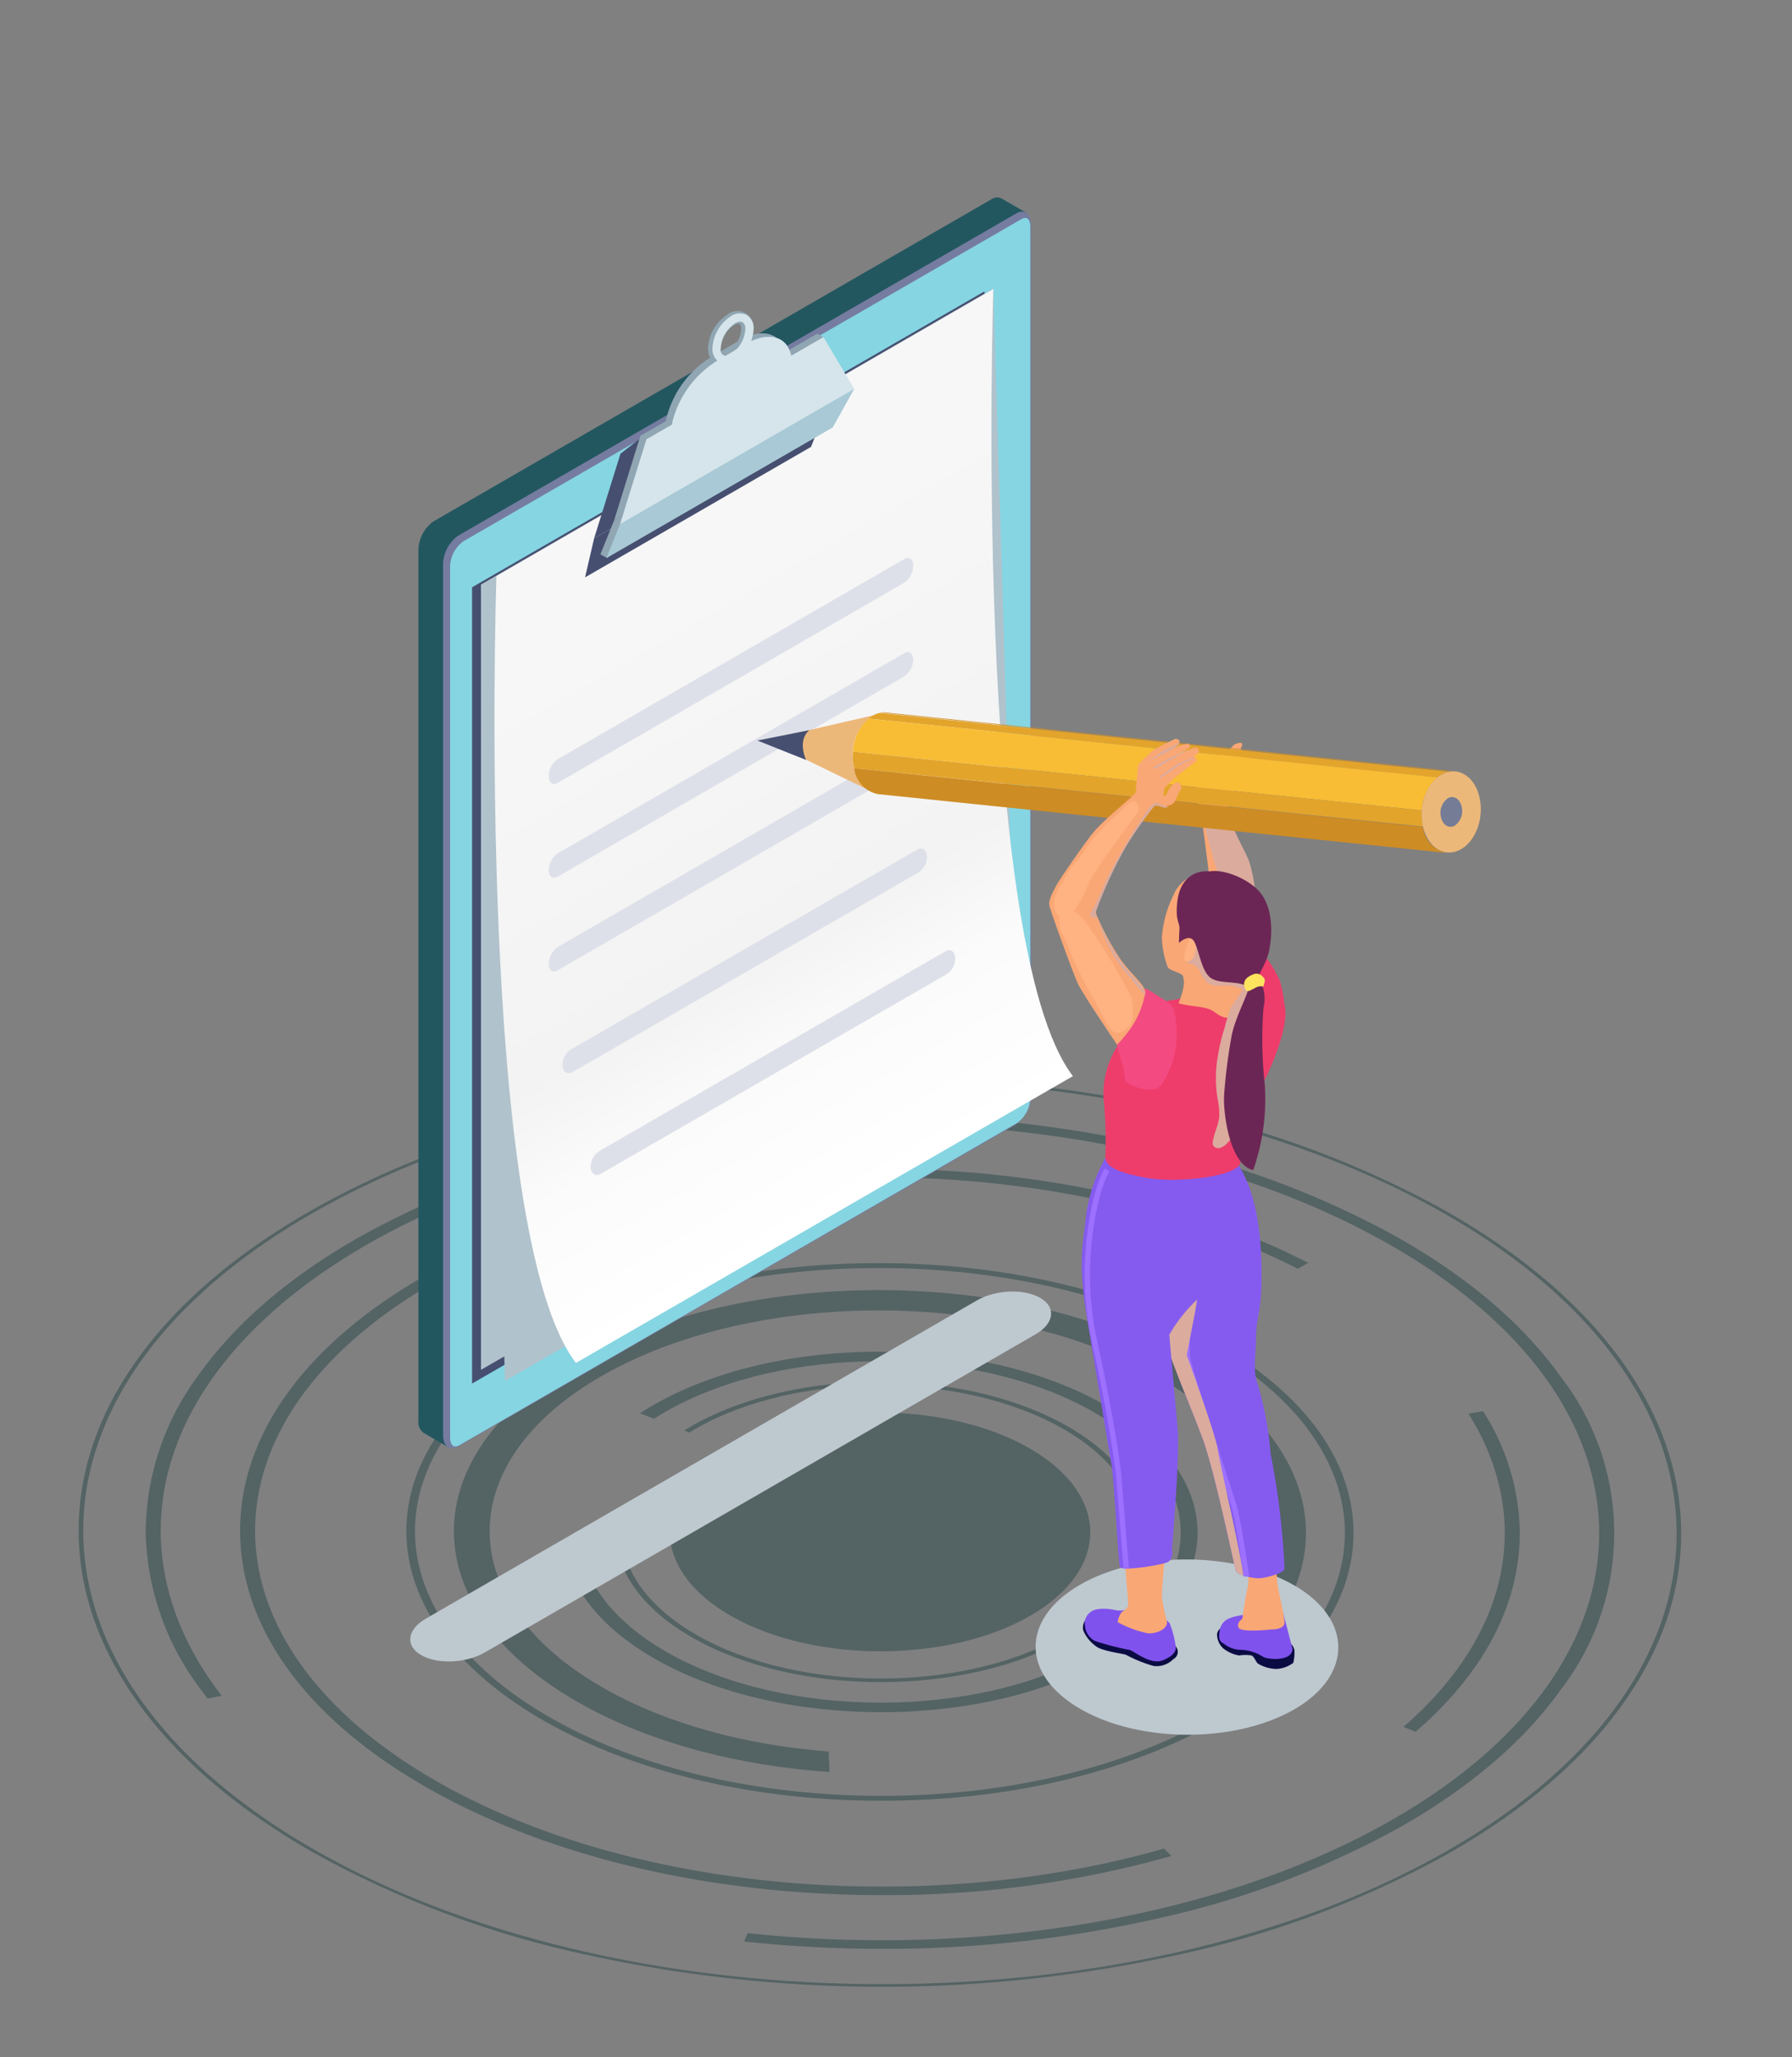 <?xml version="1.0" encoding="UTF-8"?> <svg xmlns="http://www.w3.org/2000/svg" xmlns:xlink="http://www.w3.org/1999/xlink" id="Layer_1" data-name="Layer 1" viewBox="0 0 217 249.03"><rect x="0" y="0" width="217" height="249.03" fill="#808080" stroke="none"/> <defs> <style>.cls-1{opacity:0.4;}.cls-2{fill:#12363a;}.cls-3{fill:#235760;}.cls-4{fill:#757ca0;}.cls-5{fill:#86d5e2;}.cls-6{fill:#464f70;}.cls-7{fill:#b0c2cc;}.cls-8{fill:url(#linear-gradient);}.cls-9{fill:#dee0e9;}.cls-10{fill:#90a6b3;}.cls-11{fill:#d5e5eb;}.cls-12{fill:#a8c9d5;}.cls-13{fill:#bec8cf;}.cls-14{fill:#0a0b43;}.cls-15{fill:#8052ed;}.cls-16{fill:#f9a775;}.cls-17{fill:#855bef;}.cls-18{fill:#9d70ff;}.cls-19{fill:#dbab9e;}.cls-20{fill:#ee3d6b;}.cls-21{fill:#ecb87a;}.cls-22{fill:#ce8c24;}.cls-23{fill:#e3a42c;}.cls-24{fill:#f8bd35;}.cls-25{fill:#757c95;}.cls-26{fill:#f34a81;}.cls-27{fill:#ffb282;}.cls-28{fill:#6c2655;}.cls-29{fill:#fde45f;}</style> <linearGradient id="linear-gradient" x1="116.803" y1="114.144" x2="73.134" y2="189.777" gradientTransform="matrix(1, 0, 0, -1, 0, 252)" gradientUnits="userSpaceOnUse"> <stop offset="0" stop-color="#fff"></stop> <stop offset="0.21" stop-color="#fbfbfb"></stop> <stop offset="0.36" stop-color="#f3f3f3"></stop> <stop offset="0.87" stop-color="#f7f7f7"></stop> </linearGradient> </defs> <g id="Layer_1-2" data-name="Layer 1"> <g id="Circle_Landing" data-name="Circle Landing" class="cls-1"> <path class="cls-2" d="M124.5,175.246c-9.974-5.642-26.1-5.642-36,0l-.138.08c-6.38,3.687-8.552,8.841-6.532,13.536,1.073,2.5,3.336,4.869,6.784,6.82,9.976,5.643,26.1,5.642,36.012,0s9.855-14.792-.121-20.435Z"></path> <path class="cls-2" d="M129.144,172.6c-12.538-7.093-32.869-7.092-45.325,0q-.5.285-.976.579l.637.248q.426-.264.88-.521c12.157-6.922,32.009-6.922,44.246,0s12.305,18.189.147,25.112-32.012,6.924-44.252,0c-4.49-2.54-7.343-5.664-8.551-8.945l-.77.027c1.227,3.384,4.157,6.607,8.783,9.224,12.539,7.093,32.874,7.093,45.332,0s12.388-18.631-.151-25.724Z"></path> <path class="cls-2" d="M133.67,170.024c-15.047-8.512-39.458-8.512-54.408,0q-.921.525-1.766,1.076l1.7.659q.729-.468,1.516-.917c14.159-8.062,37.277-8.062,51.528,0s14.329,21.182.171,29.244-37.28,8.063-51.534,0c-5.415-3.063-8.781-6.855-10.1-10.824l-2.047.074c1.361,4.24,4.931,8.3,10.711,11.567,15.051,8.514,39.462,8.514,54.415,0s14.87-22.365-.181-30.879Z"></path> <path class="cls-2" d="M142.932,164.751c-20.189-11.421-52.934-11.42-72.992,0s-19.955,30.006.234,41.426c8.5,4.806,19.217,7.59,30.278,8.35l-.107-2.482c-9.914-.756-19.493-3.291-27.12-7.6-18.495-10.462-18.593-27.488-.215-37.952s48.376-10.462,66.872,0c11.983,6.778,16.246,16.309,12.767,25.026l4.1.84c4.008-9.592-.607-20.13-13.818-27.6Z"></path> <path class="cls-2" d="M66.856,208.068C44.822,195.6,44.7,175.325,66.594,162.861s57.628-12.465,79.662,0,22.149,32.744.258,45.208-57.624,12.464-79.658,0Zm80.117-45.616c-10.867-6.147-25.287-9.533-40.605-9.533s-29.7,3.386-40.495,9.533-16.715,14.32-16.664,23.012,6.061,16.867,16.928,23.014,25.289,9.531,40.606,9.531,29.7-3.385,40.494-9.532,16.714-14.32,16.665-23.013-6.062-16.865-16.929-23.012Z"></path> <path class="cls-2" d="M179.583,170.844l-1.754.3c7.81,12.474,5.193,26.586-7.874,37.919l1.466.593c8.255-7.117,12.661-15.458,12.61-24.189a27.692,27.692,0,0,0-4.448-14.619Zm-21.171-17.953c-14.32-7.365-32.683-11.4-52.11-11.4-20.694,0-40.125,4.573-54.71,12.878S29.01,173.721,29.079,185.464s8.189,22.787,22.869,31.091,34.166,12.879,54.86,12.877a126.943,126.943,0,0,0,35.043-4.738l-.893-.9c-28.35,8.144-63.983,5.491-87.754-7.955-29.609-16.749-29.765-44-.347-60.751,28.524-16.241,74.538-16.735,104.3-1.481l1.258-.716Z"></path> <path class="cls-2" d="M169.222,149.782A109.816,109.816,0,0,0,139.745,138.7a153.373,153.373,0,0,0-66.917,0,108.6,108.6,0,0,0-29.35,11.084c-8.461,4.818-15,10.434-19.437,16.694a32.18,32.18,0,0,0-6.4,18.988,32.513,32.513,0,0,0,6.619,18.988q.425.589.872,1.17l1.719-.322c-14.028-18.105-8.086-40.011,17.892-54.8,33.861-19.28,89.141-19.28,123.224,0s34.264,50.652.4,69.932c-21.07,12-50.434,16.531-77.824,13.6l-.434,1.008a155.237,155.237,0,0,0,16.734.891,149.1,149.1,0,0,0,33.438-3.694,108.558,108.558,0,0,0,29.351-11.086c8.458-4.815,15-10.433,19.436-16.692a30.949,30.949,0,0,0-.22-37.977c-4.507-6.258-11.111-11.876-19.628-16.693Z"></path> <path class="cls-2" d="M174.936,146.529a119.756,119.756,0,0,0-32.165-12.095,157.579,157.579,0,0,0-20.76-3.307l.128.331c19.193,1.8,37.625,6.9,52.439,15.275,37.754,21.356,37.954,56.106.448,77.461s-98.742,21.357-136.5,0-37.951-56.1-.442-77.462a104.5,104.5,0,0,1,14.447-6.762l-.121-.315a105.514,105.514,0,0,0-14.687,6.873c-9.232,5.257-16.37,11.386-21.209,18.217-4.677,6.6-7.026,13.568-6.986,20.719s2.472,14.122,7.224,20.72c4.919,6.83,12.126,12.959,21.416,18.214a119.783,119.783,0,0,0,32.168,12.1,167.307,167.307,0,0,0,73.018,0,118.46,118.46,0,0,0,32.03-12.1c9.229-5.255,16.365-11.384,21.206-18.214,4.676-6.6,7.027-13.57,6.986-20.72s-2.471-14.122-7.224-20.719c-4.919-6.832-12.126-12.96-21.419-18.216Z"></path> </g> <path class="cls-3" d="M124.245,25.74l-3-1.73a1.189,1.189,0,0,0-1.18.11l-67.57,39a4.382,4.382,0,0,0-1.83,3.49V172a1.609,1.609,0,0,0,.64,1.48h0l3,1.73.2-3,65.61-37.81a4.382,4.382,0,0,0,1.83-3.5V27.73l.48.55Z"></path> <path class="cls-4" d="M123.045,136.12l-67.56,39c-1,.59-1.83,0-1.83-1.38V68.35a4.382,4.382,0,0,1,1.83-3.5l67.56-39c1-.58,1.83,0,1.83,1.38v105.4A4.35,4.35,0,0,1,123.045,136.12Z"></path> <path class="cls-5" d="M55.115,175.11c-.45,0-.61-.6-.61-1.11V68.6a3.9,3.9,0,0,1,1.61-3.07l67.57-39a1,1,0,0,1,.48-.15c.45,0,.6.59.6,1.1v105.4a3.88,3.88,0,0,1-1.58,3.06L55.565,175A1,1,0,0,1,55.115,175.11Z"></path> <polygon class="cls-6" points="119.215 131.68 57.165 167.5 57.165 71.1 119.215 35.27 119.215 131.68"></polygon> <polygon class="cls-7" points="120.285 130.02 58.245 165.84 58.245 70.78 120.285 34.95 120.285 130.02"></polygon> <polygon class="cls-7" points="123.205 131.36 61.155 167.18 58.245 70.78 120.285 34.95 123.205 131.36"></polygon> <path class="cls-8" d="M129.925,130.28,69.745,165c-12.06-15.68-9.71-93.1-9.63-95.26h0L120.285,35S117.7,114.35,129.925,130.28Z"></path> <path class="cls-9" d="M67.515,94.79l42-24.25a2.612,2.612,0,0,0,1.07-2.06h0c0-.79-.48-1.15-1.07-.81l-42,24.25a2.57,2.57,0,0,0-1.07,2h0C66.445,94.77,66.925,95.13,67.515,94.79Z"></path> <path class="cls-9" d="M67.515,106.14l42-24.26a2.57,2.57,0,0,0,1.07-2h0c0-.79-.48-1.16-1.07-.81l-42,24.25a2.57,2.57,0,0,0-1.07,2h0C66.445,106.11,66.925,106.48,67.515,106.14Z"></path> <path class="cls-9" d="M67.515,117.48l42-24.25a2.57,2.57,0,0,0,1.07-2h0c0-.79-.48-1.16-1.07-.82l-42,24.25a2.612,2.612,0,0,0-1.07,2.06h0C66.445,117.46,66.925,117.83,67.515,117.48Z"></path> <path class="cls-9" d="M69.325,129.79l41.93-24.19a2.251,2.251,0,0,0,1-2h0c-.06-.75-.58-1.09-1.18-.75l-41.96,24.21a2.251,2.251,0,0,0-1,2h0C68.205,129.8,68.735,130.13,69.325,129.79Z"></path> <path class="cls-9" d="M72.735,142.12l41.93-24.2a2.241,2.241,0,0,0,1-2h0c-.06-.76-.58-1.09-1.18-.75l-41.96,24.21a2.279,2.279,0,0,0-1,2h0C71.615,142.13,72.115,142.46,72.735,142.12Z"></path> <polygon class="cls-6" points="71.945 65.17 100.265 48.82 98.215 54.1 70.845 69.9 71.945 65.17"></polygon> <polygon class="cls-6" points="95.555 42.73 91.655 44.99 77.205 53.32 75.135 54.93 71.945 65.17 100.265 48.82 95.555 42.73"></polygon> <polygon class="cls-10" points="74.365 63 102.675 46.65 100.075 51.31 73.455 67.54 72.705 67.11 74.365 63"></polygon> <path class="cls-10" d="M95.115,42.65,80.625,51l.13-.56a12.108,12.108,0,0,1,5.36-7.21l3.39-2c2.54-1.46,4.76-1.06,5.4,1Z"></path> <path class="cls-10" d="M87.625,44.29a1.714,1.714,0,0,1-.89-.23,2.13,2.13,0,0,1-1-1.92,5.13,5.13,0,0,1,2.38-4.07,1.93,1.93,0,0,1,3.11,1.77,5.13,5.13,0,0,1-2.36,4.08A2.555,2.555,0,0,1,87.625,44.29Zm1.79-5.11a1.1,1.1,0,0,0-.52.18,3.669,3.669,0,0,0-1.62,2.78c0,.38.11.57.21.63s.33.06.66-.14a3.691,3.691,0,0,0,1.62-2.79c0-.37-.11-.57-.21-.63A.423.423,0,0,0,89.415,39.18Z"></path> <path class="cls-11" d="M87.875,44.05a1.549,1.549,0,0,1-.77-.2,1.87,1.87,0,0,1-.83-1.71,4.869,4.869,0,0,1,2.24-3.86,1.88,1.88,0,0,1,1.91-.14,1.858,1.858,0,0,1,.83,1.7,4.891,4.891,0,0,1-2.24,3.87A2.379,2.379,0,0,1,87.875,44.05Zm1.78-5.12a1.328,1.328,0,0,0-.64.21,3.889,3.889,0,0,0-1.74,3,.732.732,0,0,0,1.24.71,3.889,3.889,0,0,0,1.74-3,.941.941,0,0,0-.33-.84A.538.538,0,0,0,89.655,38.93Z"></path> <polygon class="cls-10" points="98.975 40.39 95.065 42.65 80.625 50.99 77.545 52.76 74.365 63 102.675 46.65 99.715 40.83 98.975 40.39"></polygon> <polygon class="cls-12" points="75.105 63.43 103.425 47.08 100.825 51.74 73.455 67.54 75.105 63.43"></polygon> <path class="cls-11" d="M95.815,43.08l-14.44,8.34.12-.56a12.17,12.17,0,0,1,5.4-7.2l3.39-2c2.54-1.46,4.76-1.06,5.4,1Z"></path> <polygon class="cls-11" points="99.715 40.83 95.815 43.08 81.365 51.42 78.295 53.19 75.105 63.43 103.425 47.08 99.715 40.83"></polygon> <polygon class="cls-12" points="75.105 63.43 103.425 47.08 100.825 51.74 73.455 67.54 75.105 63.43"></polygon> <path class="cls-11" d="M95.815,43.08l-14.44,8.34.12-.56a12.17,12.17,0,0,1,5.4-7.2l3.39-2c2.54-1.46,4.76-1.06,5.4,1Z"></path> <polygon class="cls-11" points="99.715 40.83 95.815 43.08 81.365 51.42 78.295 53.19 75.105 63.43 103.425 47.08 99.715 40.83"></polygon> <path class="cls-13" d="M51.015,200.38h0c-2-1.13-1.71-3.12.55-4.42l66.72-38.52c2.26-1.31,5.71-1.45,7.66-.32h0c2,1.13,1.71,3.12-.55,4.42l-66.72,38.53C56.415,201.37,52.965,201.51,51.015,200.38Z"></path> <path class="cls-13" d="M156.735,206.94c-7.14,4.12-18.74,4.1-25.92-.05s-7.22-10.84-.09-15,18.75-4.1,25.93,0S163.865,202.82,156.735,206.94Z"></path> <path class="cls-14" d="M156.035,198.79a1.471,1.471,0,0,1,.71,1,5.084,5.084,0,0,1-.14,1.52,3.7,3.7,0,0,1-2,.74,4.556,4.556,0,0,1-2.25-.63c-.32-.25-.43-.82-.8-1a4.385,4.385,0,0,0-1.49,0,4.207,4.207,0,0,1-1.94-.86,2.344,2.344,0,0,1-.75-1.67c0-.66.93-1.13.93-1.13Z"></path> <path class="cls-15" d="M151.585,195.51a6.36,6.36,0,0,0-2.71.41,1.858,1.858,0,0,0-1.18,1.48c-.06.67-.24,1.21.52,1.6a3.4,3.4,0,0,0,2.17.74,5.376,5.376,0,0,1,2.63.88c.47.25,3.43.61,3.5-1-.7-2.75-1.09-4.13-1.13-4.34S151.585,195.51,151.585,195.51Z"></path> <path class="cls-16" d="M150.775,188.76a7.084,7.084,0,0,1,.31,3.45c-.25.89-.65,3.78-.65,3.78s-.73.43-.45,1.06,3.95.22,3.95.22,1.69.07,1.61-.92-.64-3.35-.79-4.18-.27-3.48-.3-3.82S150.775,188.76,150.775,188.76Z"></path> <path class="cls-17" d="M155.545,189.89c0,.58-2.47,1.23-3.26,1.18a6.6,6.6,0,0,1-1.72-.34,1.815,1.815,0,0,1-.87-.47c-.21-.4-2.51-11.88-4.08-16.14s-4.89-11.7-5.17-14.47c-.08-.76-.24-2.21-.42-4-.47-4.53-1-11-.26-12.68,1-2.25,8.86-3.72,8.86-3.72,1.69,1.9,3.66,5.08,4.05,12.08s-.54,7.9-.57,10.33-.32,3.88,0,5.31a39.2,39.2,0,0,1,1.75,9A91.648,91.648,0,0,1,155.545,189.89Z"></path> <path class="cls-18" d="M150.625,190.89c0-.07-1-7-1.59-8.78,0-.17-5.38-16.27-5.58-17.78a64.978,64.978,0,0,1,.4-8.93l.64.12a65.447,65.447,0,0,0-.4,8.73c.16,1.22,4.42,14.26,5.55,17.65.61,1.84,1.58,8.61,1.62,8.9Z"></path> <path class="cls-19" d="M150.565,190.73a1.815,1.815,0,0,1-.87-.47c-.21-.4-2.51-11.88-4.08-16.14s-4.89-11.7-5.17-14.47c-.08-.76-.24-2.21-.42-4a41.247,41.247,0,0,1,5.68-3.47c.1.16-1,6.72-1,6.72l-1,5.16s3.5,9.58,3.76,11.41S150.115,187.34,150.565,190.73Z"></path> <path class="cls-14" d="M141.825,199a1,1,0,0,1,.25,1.87,2.849,2.849,0,0,1-2.38.82,16.824,16.824,0,0,1-3.36-1.36c-.46-.15-2.87-.45-3.58-1a4.543,4.543,0,0,1-1.58-1.94,1.529,1.529,0,0,1,.57-1.57C132.165,195.49,141.825,199,141.825,199Z"></path> <path class="cls-15" d="M136.535,194.83a2.762,2.762,0,0,1-1.51.09c-.75-.18-2.36-.32-3,.27a1.62,1.62,0,0,0-.65,1.59,2.289,2.289,0,0,0,1.21,1.88,33.249,33.249,0,0,0,4.26,1.1c.54.2,2.53,1.83,3.95,1.25s1.69-1.22,1.56-1.75a10.747,10.747,0,0,0-.74-2.78,6.419,6.419,0,0,0-1.57-1.12Z"></path> <path class="cls-16" d="M136.115,188s.5,5.67.5,6.21-.5.72-.82,1a2.577,2.577,0,0,0-.45,1.18,13.462,13.462,0,0,0,3.68,1.35c1.23.05,2.35-.63,2.29-1.35a27.982,27.982,0,0,1-.61-3c-.02-1.08.34-4.61.34-5.2S136.115,188,136.115,188Z"></path> <path class="cls-17" d="M134.115,139.73a19.936,19.936,0,0,0-2.58,7.26c-.32,3.45-1.12,5.42.17,13.06s2.65,16,2.9,17.33.83,11.72,1,12.3,4.88-.18,5.74-.54.57-1.68.57-1.68,1-11.3.68-14.68-1-11.19-1-11.19a18.364,18.364,0,0,1,4.27-5.05c2.55-1.94.58-12.45-.86-14.17S134.115,139.73,134.115,139.73Z"></path> <path class="cls-18" d="M136.055,189.91s-.59-7.45-.88-10.89-1.84-11.61-2.79-15.81a38.634,38.634,0,0,1-.69-14.1c.72-5.5,2-7.56,2.1-7.65l.54.36s-1.3,2.05-2,7.37a38,38,0,0,0,.68,13.87c.95,4.23,2.52,12.52,2.8,15.9s.88,10.9.88,10.9Z"></path> <path class="cls-20" d="M142.935,120.88a7.732,7.732,0,0,1-1.35.24c-.73,0-5.35,4.08-6.21,5.43a10.75,10.75,0,0,0-1.75,6.27,54.839,54.839,0,0,1,.24,6.83c-.14,1.32.62,2.13,4.76,2.91s11.89-.22,11.57-2,2.2-8.41,2.91-9.75,3.11-6.7,2.44-9.12-1.8-2.59-3.16-2.9-6.42,1.26-6.42,1.26Z"></path> <path class="cls-20" d="M152.665,115.14a13.583,13.583,0,0,1,2.32,3.6,17.2,17.2,0,0,1,.56,2.94s-2.44,1.56-3.6.35a16.42,16.42,0,0,1-2.21-3.29s-.16-2.57.81-2.92S152.665,115.14,152.665,115.14Z"></path> <path class="cls-16" d="M152.015,108.25c.06.48.1,1,.15,1.54,0,.75-.48,1.12-1.22,1.22a3.68,3.68,0,0,1-1.23,0c-1.42-.24-2.93-1.07-3-2-.11-1.84-1.24-10.93-1.51-11.52a4.776,4.776,0,0,1-.22-2.37c.12-.91,3-3.71,3-3.71l.94-.71.53-.56s.63-.3.88-.18-.13.74-.13.74a4.238,4.238,0,0,1,.43.35c.23.22.44.46.44.46a1.639,1.639,0,0,1,.65.58c.15.33.46,1.16.46,1.16a1.74,1.74,0,0,1-.42,1.14c-.33.38-2.22.89-2.94,2.13a2.08,2.08,0,0,0-.25,1.4c.35,2.32,2.23,5.25,2.67,6.57A18.272,18.272,0,0,1,152.015,108.25Z"></path> <path class="cls-19" d="M152.015,108.25c-.11.41-.28.79-.4,1.2a8.1,8.1,0,0,1-.3,1.06,1.306,1.306,0,0,1-.37.5.824.824,0,0,1-.41.2,1,1,0,0,1-.82-.24l-.09-.08a3.394,3.394,0,0,1-.51-.89,50.19,50.19,0,0,1-2.67-7.87c-.11-.4-.23-.8-.34-1.2a6.243,6.243,0,0,1-.14-.62,6.5,6.5,0,0,1-.07-1.08v-1.8c0-.39-.21-1.36,0-1.7s.81-.11,1.11-.09a2.889,2.889,0,0,1,1.45.33,1.487,1.487,0,0,1,.43.47,2.08,2.08,0,0,0-.25,1.4c.35,2.32,2.23,5.25,2.67,6.57A18.291,18.291,0,0,1,152.015,108.25Z"></path> <path class="cls-19" d="M144.555,91.65l.32-.25Z"></path> <path class="cls-19" d="M145.185,91.05q0,.03,0,.06a1.378,1.378,0,0,1-.17.18A2.123,2.123,0,0,0,145.185,91.05Z"></path> <path class="cls-21" d="M105.665,86.66l.1-.06-13.05,3,12.49,6.06a4.2,4.2,0,0,1-1.73-2.57,6.025,6.025,0,0,1-.19-1.2A5.7,5.7,0,0,1,105.665,86.66Z"></path> <path class="cls-6" d="M98.005,88.4c-1.5,1.25-.4,3.6-.4,3.6l-5.89-2.35Z"></path> <path class="cls-22" d="M107.355,86.27l68.89,7.12a2.387,2.387,0,0,0-.8,0l-68.89-7.12A2.387,2.387,0,0,1,107.355,86.27Z"></path> <path class="cls-23" d="M106.555,86.31l68.89,7.12a2.885,2.885,0,0,0-.89.35,3.387,3.387,0,0,0-.5.34L105.165,87a2.51,2.51,0,0,1,.5-.35,2.885,2.885,0,0,1,.89-.35Z"></path> <path class="cls-24" d="M105.165,87l68.89,7.11a5.871,5.871,0,0,0-1.88,4L103.285,91A5.779,5.779,0,0,1,105.165,87Z"></path> <path class="cls-23" d="M103.285,91l68.89,7.12a6.4,6.4,0,0,0,.16,1.95L103.445,93A6.409,6.409,0,0,1,103.285,91Z"></path> <path class="cls-22" d="M103.445,93l68.89,7.12v.14a3.611,3.611,0,0,0,2.88,3l-68.9-7.12a3.62,3.62,0,0,1-2.87-3Z"></path> <path class="cls-21" d="M179.115,96.35c.66,2.49-.32,5.39-2.19,6.46s-3.91-.07-4.57-2.57.32-5.39,2.19-6.46S178.465,93.85,179.115,96.35Z"></path> <path class="cls-25" d="M176.975,97.58a2.17,2.17,0,0,1-.79,2.36c-.69.4-1.43,0-1.67-.93a2.169,2.169,0,0,1,.8-2.36C176,96.25,176.735,96.67,176.975,97.58Z"></path> <path class="cls-26" d="M141.275,121.23s-2.08-1.33-2.49-1.54-3.87,5.49-3.6,6.55.54,2,.8,2.84.06,1.34.38,1.83,3.34,1.8,4.33.35a11,11,0,0,0,1.79-6.49C142.335,122.25,142.115,121.76,141.275,121.23Z"></path> <path class="cls-16" d="M145.185,91h0q0,.03,0,.06a1.378,1.378,0,0,1-.17.18h0l-.07.06-.32.25-.09.06a.641.641,0,0,1,.15.07h0c.16.1.38.29.09.54s-2.42,1.82-2.62,2l-1.18,1.22s-.07.73-.07.91.31-.12.31-.12l.51-.95c0-.05.67-.7,1-.54a.66.66,0,0,1,.25.9.648.648,0,0,1-.07.1c-.32.33-.52,1.32-.88,1.56a1.737,1.737,0,0,1-.54.25,1.138,1.138,0,0,1-.44.07c-.2,0-1-.38-1.24-.19a45.915,45.915,0,0,0-3.58,5.14,53.708,53.708,0,0,0-3.56,7.79,3.3,3.3,0,0,0,.27.74h0a31.971,31.971,0,0,0,2.79,5.1c1.27,1.74,2.71,2.87,2.94,3.75a1.01,1.01,0,0,1,0,.32,11,11,0,0,1-1.73,4.21,18.673,18.673,0,0,1-1.66,2s-4.16-6.13-4.75-7.4-3.33-8.79-3.46-9.49.61-1.92.84-2.38,2.75-4.18,4.26-6.14,5.32-4.8,5.36-5.16.28-3.27.28-3.27a16.348,16.348,0,0,1,2-1.92c.46-.25,2.18-1.14,2.48-1.25a.45.45,0,0,1,.53.22.261.261,0,0,1,0,.17,9.378,9.378,0,0,1-1.75,1.1h.08l.26-.11a10.245,10.245,0,0,1,2.47-.81c.3.1.19.43.19.43l-1.79,1.06h0l-.11.07c.27-.12,2.41-1.09,2.61-1.11S145.245,90.84,145.185,91Z"></path> <path class="cls-19" d="M138.655,120.15a1.01,1.01,0,0,1,0,.32c-.53-.56-1.12-1.23-1.73-2a18.4,18.4,0,0,1-4-7.21,31.971,31.971,0,0,0,2.79,5.1C136.985,118.14,138.425,119.27,138.655,120.15Z"></path> <path class="cls-19" d="M141.465,97.71h0a1.138,1.138,0,0,1-.44.07c-.2,0-1-.38-1.24-.19a45.915,45.915,0,0,0-3.58,5.14,53.708,53.708,0,0,0-3.56,7.79,3.3,3.3,0,0,0,.27.74l-1-.46a29.959,29.959,0,0,0,2-4.19,68.566,68.566,0,0,1,5.31-8.9l.61-.54Z"></path> <path class="cls-19" d="M141.035,91.16l-2.11,1.13L140.7,91l2.1-1.1a.261.261,0,0,1,0,.17,9.378,9.378,0,0,1-1.75,1.1Z"></path> <path class="cls-19" d="M142.115,91.77,140.045,93s-.66.07-.46-.05,2-1.17,2-1.17l2.53-1.15-1.79,1.06h0Z"></path> <path class="cls-19" d="M144.465,91.71a.641.641,0,0,1,.15.07l-1.89.92-2.18,1.48-.15-.14s2-1.46,2.24-1.57Z"></path> <path class="cls-27" d="M131.355,111.52a2.879,2.879,0,0,0-2-1.32,1,1,0,0,0-.53.14,1.089,1.089,0,0,0-.51.64,3.4,3.4,0,0,0,.55,2.49c.39.8.69,1.64,1,2.46a54.655,54.655,0,0,0,2.62,5.11l1.63,2.96c.29.52.71,1.11,1.3,1.07a1.462,1.462,0,0,0,.6-.23,2.433,2.433,0,0,0,1-1,3.086,3.086,0,0,0,.17-1.32,6.336,6.336,0,0,0-.14-1.56,6.738,6.738,0,0,0-.76-1.55A57.64,57.64,0,0,0,131.355,111.52Z"></path> <path class="cls-27" d="M137.865,97.55c-.58-1.38-1.83.36-2.36.83a34.685,34.685,0,0,0-3.14,3.16,11.38,11.38,0,0,0-1.21,1.75,23.165,23.165,0,0,1-1.49,1.79c-.45.68-.82,1.42-1.23,2.13a3.852,3.852,0,0,0-.79,2.35,2.311,2.311,0,0,0,.26,1,1.121,1.121,0,0,0,.86.58,1.708,1.708,0,0,0,1.29-.88,12.348,12.348,0,0,0,.93-1.46c.43-.8.74-1.66,1.15-2.46a19.48,19.48,0,0,1,1.59-2.43l3.78-5.19A1.219,1.219,0,0,0,137.865,97.55Z"></path> <path class="cls-16" d="M144.735,105.94a4.161,4.161,0,0,0-2.61,2.37,14.011,14.011,0,0,0-1.43,5.17,11.15,11.15,0,0,0,.73,3.65c.32.41,1.77.68,1.83,1.05s.4.92-.54,3.29c1.34.37,3.17.37,4,.83s1.7,1.59,3.34.35a2.881,2.881,0,0,0,1.05-3.36,16.618,16.618,0,0,1-.32-4.28c.13-1.4-2.61-7.21-3.26-7.64S144.735,105.94,144.735,105.94Z"></path> <path class="cls-19" d="M148.845,122.62a13.233,13.233,0,0,0-.53,1.73,24.2,24.2,0,0,0-1,4.6,16.085,16.085,0,0,0,.11,4,9.123,9.123,0,0,1,.22,2.21c-.09,1-.57,1.89-.74,2.86a1,1,0,0,0,0,.66.741.741,0,0,0,.83.29,1.883,1.883,0,0,0,.79-.49,11.33,11.33,0,0,0,3.16-6.41,36.54,36.54,0,0,0,.26-7.25,21.914,21.914,0,0,0-.1-2.56,2.238,2.238,0,0,1,.05-1,4.253,4.253,0,0,0,.28-1.17,1.529,1.529,0,0,0-.47-1.24.63.63,0,0,0-.7-.12c-.22.13-.26.42-.34.66a4.051,4.051,0,0,1-.44.84c-.43.68-.93,1.35-1.31,2A.726.726,0,0,1,148.845,122.62Z"></path> <path class="cls-19" d="M143.865,115.93c-.09.17-.18.39-.07.55s.33.16.51.2a1.742,1.742,0,0,1,1.05,1,3.692,3.692,0,0,0,.81,1.26c.78.66,2.1.26,3,.41a7.738,7.738,0,0,1,2.15.84,1.4,1.4,0,0,0-.37-1,6.913,6.913,0,0,0-.95-1c-.3-.25-.68-.4-1-.66a5.9,5.9,0,0,1-.76-1.13c-.31-.45-.65-.88-1-1.33a3.689,3.689,0,0,0-1-1.1C144.935,113.07,144.355,115,143.865,115.93Z"></path> <path class="cls-27" d="M144.175,113.6s.75-.15.64,1.27-.92,1.65-1.27,1.48.08-1.48.08-1.48S143.885,113.73,144.175,113.6Z"></path> <path class="cls-28" d="M152.425,107.85c-1.35-1.46-4.17-2.66-5.94-2.36-1.94-.17-3.58,1-3.9,3.52s.29,2.64.24,3.42-.06,1.72-.06,1.72,1.21-1.16,1.81-.22.86,3.58,2,4.44,3.74.24,4.64,1.24,1.17-.59,1.2-1.24,1-1.75,1.32-3.52S154.225,109.82,152.425,107.85Z"></path> <path class="cls-28" d="M151.915,118.48a2.167,2.167,0,0,0-.75,1.26c-.16.84-1.7,3.74-2.05,5.81a66.387,66.387,0,0,0-.89,7.11c-.1,2.23.7,8.34,3.53,9a26.078,26.078,0,0,0,1.4-10.38,50.822,50.822,0,0,1-.16-9.23,4.809,4.809,0,0,0-.57-3.66C152.295,118.21,151.915,118.48,151.915,118.48Z"></path> <path class="cls-29" d="M151.675,118a2.182,2.182,0,0,0-.7.42,1.05,1.05,0,0,0-.33.72,1.684,1.684,0,0,0,.11.48c.05.14.11.3.25.35a.527.527,0,0,0,.4-.07l.6-.3a1.28,1.28,0,0,1,1-.16c0-.28.2-.55.15-.82a.9.9,0,0,0-.26-.4A1,1,0,0,0,151.675,118Z"></path> </g> </svg> 